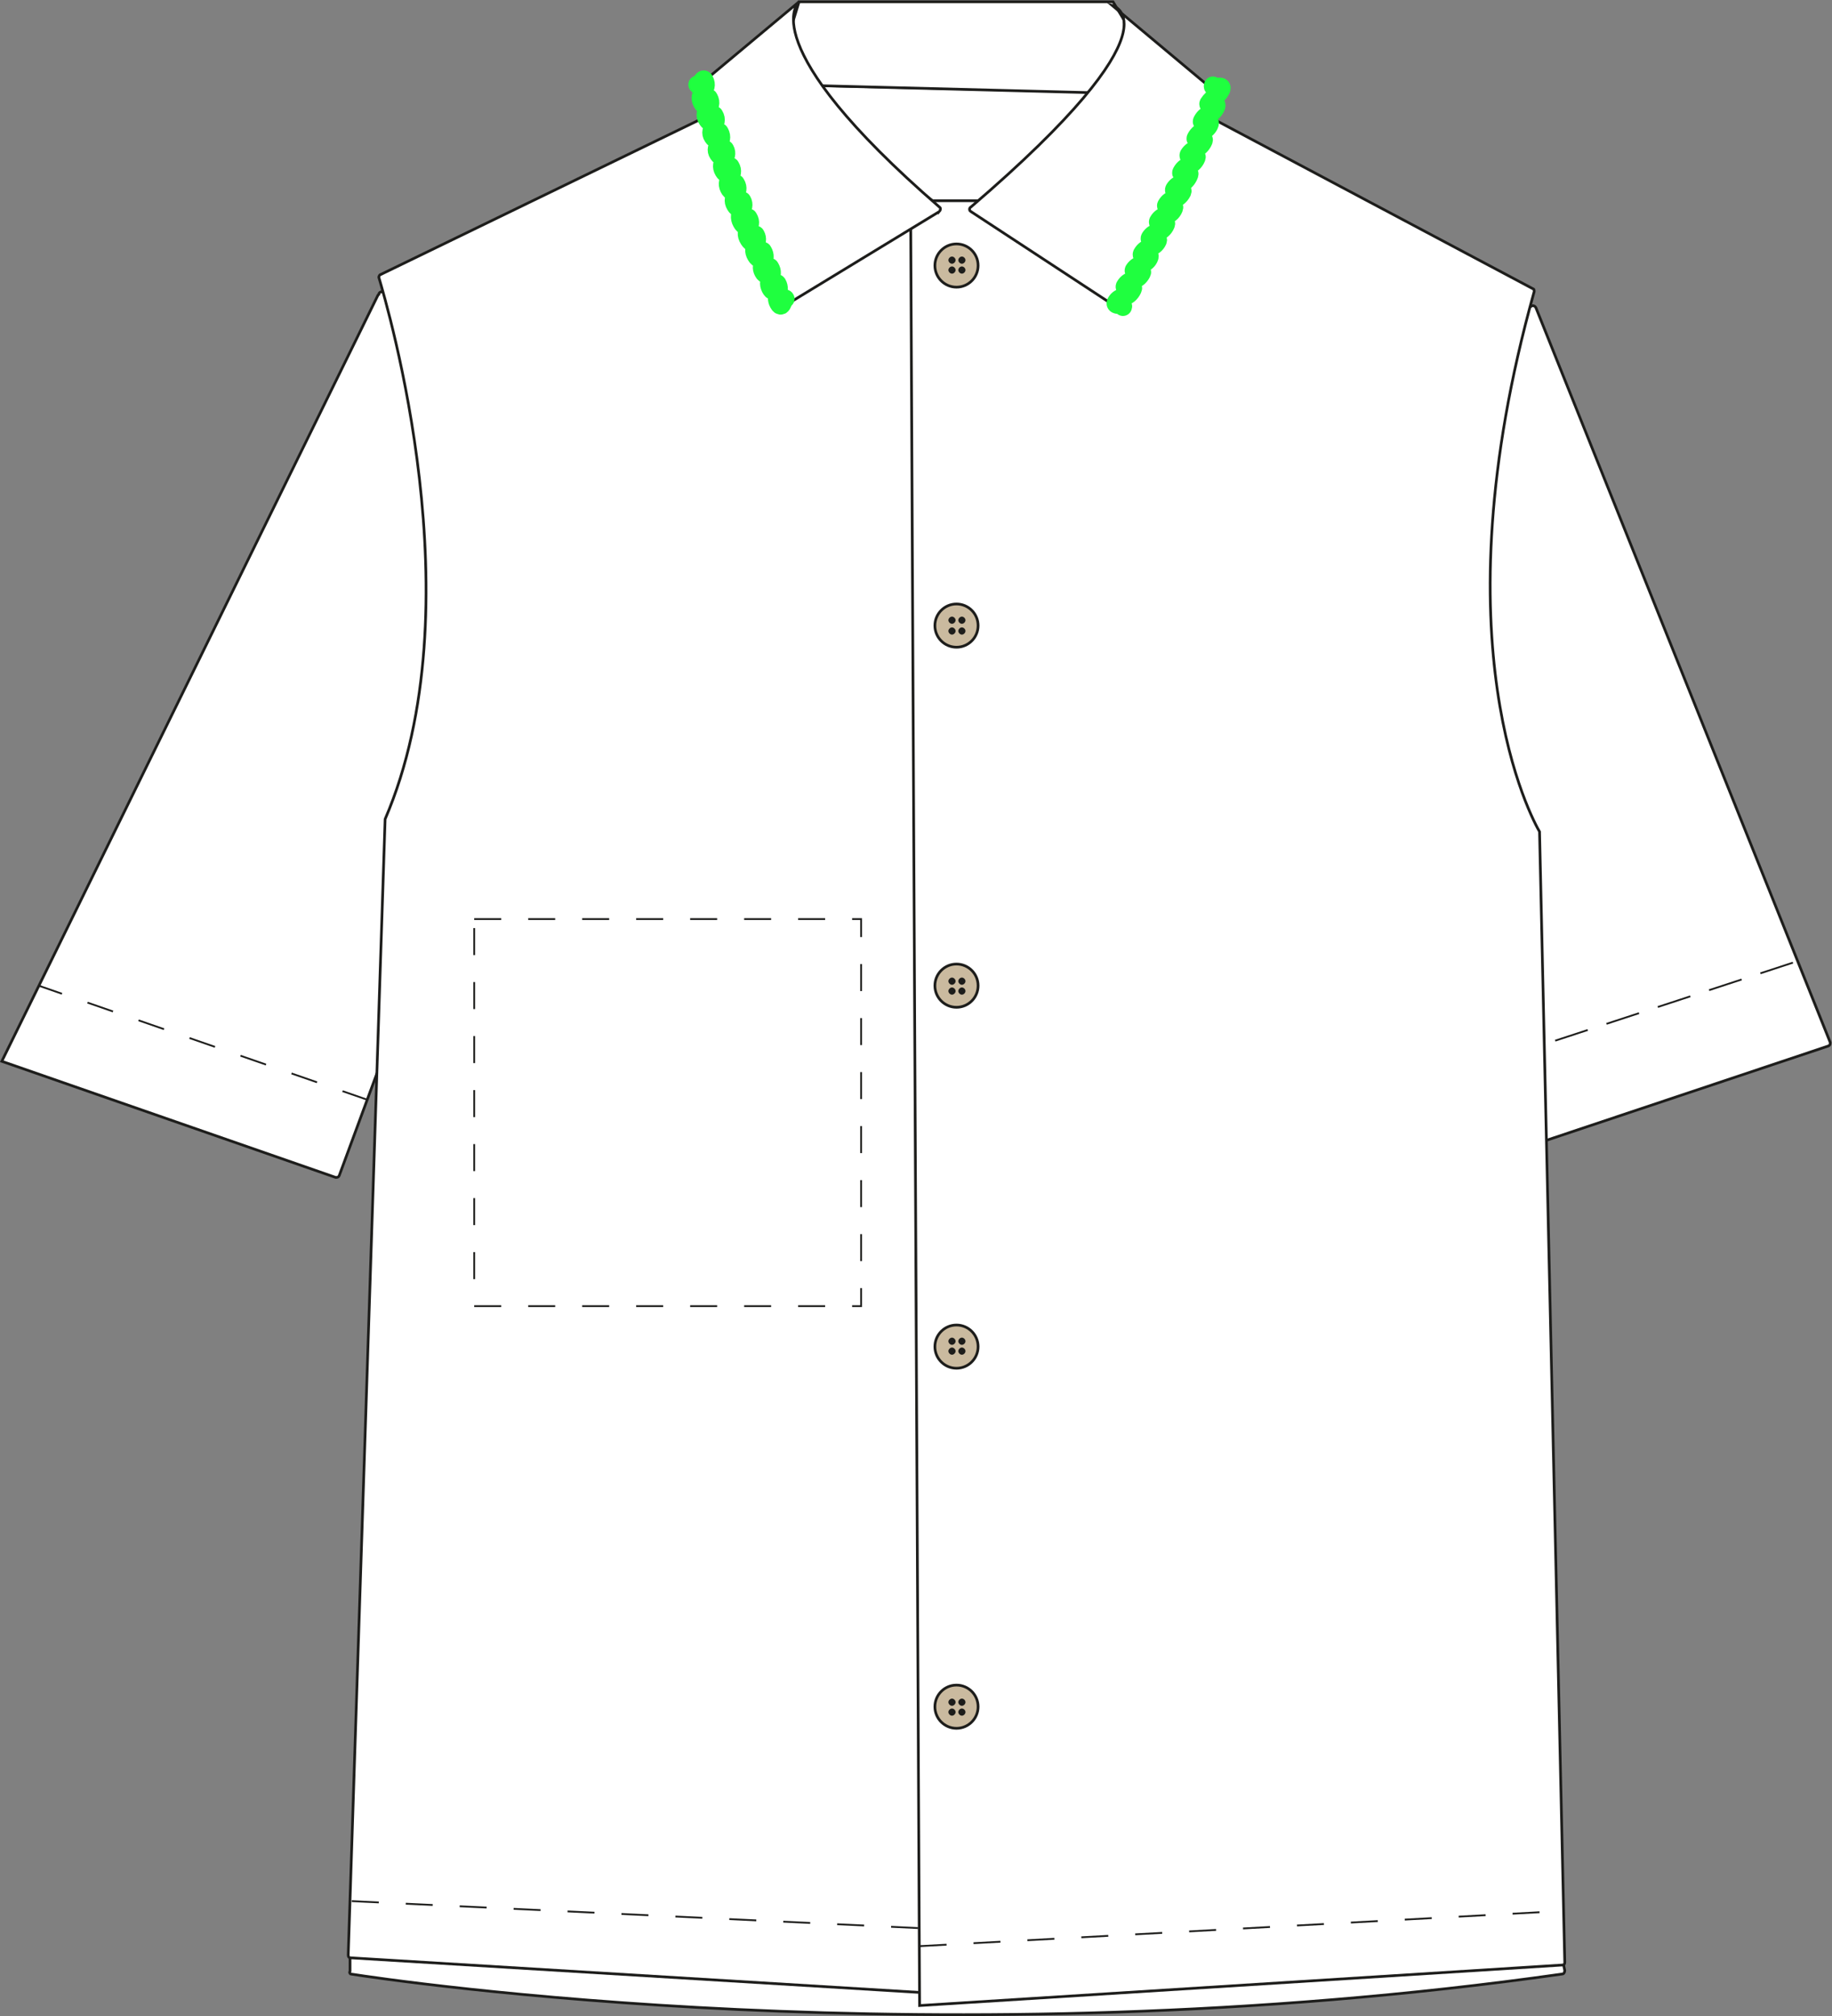 <?xml version="1.0" encoding="UTF-8"?>
<svg id="uuid-fcfe7764-5389-4fb6-869b-1b44a247b453" xmlns="http://www.w3.org/2000/svg" version="1.1" viewBox="0 0 203.6 224">
  <rect x="0" y="0" width="203.6" height="224" fill="#808080" stroke="none"/>
  <!-- Generator: Adobe Illustrator 29.5.0, SVG Export Plug-In . SVG Version: 2.1.0 Build 137)  -->
  <defs>
    <style>
      .st0 {
        fill: #caba9f;
      }

      .st1 {
        stroke: #1fff3f;
        stroke-linecap: round;
        stroke-linejoin: round;
        stroke-width: 2px;
      }

      .st1, .st2, .st3, .st4 {
        fill: none;
      }

      .st5 {
        fill: #1d1d1b;
      }

      .st2 {
        stroke-dasharray: 3;
        stroke-width: .2px;
      }

      .st2, .st3, .st4 {
        stroke: #1d1d1b;
        stroke-miterlimit: 10;
      }

      .st6 {
        fill: #fff;
      }

      .st3 {
        stroke-width: .3px;
      }

      .st4 {
        stroke-width: .3px;
      }
    </style>
  </defs>
  <g id="uuid-c21de2c9-c028-46e6-84b6-4641b0efcc9e">
    <path class="st6" d="M170.7,34.2l32.7,81.6c0,.2,0,.3-.2.4l-32.6,10.9c-.2,0-.3,0-.4-.2l.8,79.8s-13.1-104.9-13.1-104.9l3.7-61.3c0-.1,0-.2.1-.3l8.5-6.2c.2-.1.4,0,.5.2"/>
    <path class="st2" d="M162.2,119.1l38.1-12.5-38.1,12.5Z"/>
    <path class="st6" d="M42,32.8L.2,117.9l37.1,12.9c.2,0,.3,0,.4-.2l10-27.1s-5.6,99.7-5.6,99.7l9.6-162.2c0,0,0-.2-.1-.3l-9-8.2c-.2-.2-.5,0-.5.2"/>
    <path class="st4" d="M42,32.8L.2,117.9l37.1,12.9c.2,0,.3,0,.4-.2l10-27.1s-5.6,99.7-5.6,99.7l9.6-162.2c0,0,0-.2-.1-.3l-9-8.2c-.2-.2-.5,0-.5.2h0Z"/>
    <path class="st6" d="M86,9.6l-47.1,204.1s0,0,0,0v5.3c-.1.1,0,.3.1.3,4.5.7,65.4,9.8,134.6,0,.2,0,.3-.2.3-.4L129.9,10.6c0-.1-.2-.2-.3-.2l-43.4-1c-.2,0-.3,0-.3.2"/>
    <path class="st3" d="M86,9.6l-47.1,204.1s0,0,0,0v5.3c-.1.1,0,.3.1.3,4.5.7,65.4,9.8,134.6,0,.2,0,.3-.2.3-.4L129.9,10.6c0-.1-.2-.2-.3-.2l-43.4-1c-.2,0-.3,0-.3.2Z"/>
    <path class="st6" d="M88.8.2l-2.7,8.8c0,.2,0,.4.3.4l42.9,1.1c.3,0,.4-.3.3-.5L123.7.2h-34.9Z"/>
    <path class="st4" d="M88.8.2l-2.7,8.8c0,.2,0,.4.3.4l42.9,1.1c.3,0,.4-.3.3-.5L123.7.2h-34.9Z"/>
    <path class="st4" d="M170.7,34.2l32.7,81.6c0,.2,0,.3-.2.4l-32.6,10.9c-.2,0-.3,0-.4-.2l.8,79.8s-13.1-104.9-13.1-104.9l3.7-61.3c0-.1,0-.2.1-.3l8.5-6.2c.2-.1.4,0,.5.2h0Z"/>
    <path class="st6" d="M85.8,9.4l-43.5,21.1c-.1,0-.2.2-.2.3.9,3.1,10.9,36.5.7,60.2,0,0,0,0,0,0l-4.1,126.2c0,.2.1.3.3.3l65.8,4c.2,0,.3-.1.3-.3l-1.1-198.5c0,0,0-.2-.1-.2l-17.7-13.2c0,0-.2,0-.3,0"/>
    <path class="st3" d="M85.8,9.4l-43.5,21.1c-.1,0-.2.2-.2.3.9,3.1,10.9,36.5.7,60.2,0,0,0,0,0,0l-4.1,126.2c0,.2.1.3.3.3l65.8,4c.2,0,.3-.1.3-.3l-1.1-198.5c0,0,0-.2-.1-.2l-17.7-13.2c0,0-.2,0-.3,0Z"/>
    <path class="st6" d="M109,22.3h-7.5c-.2,0-.3.1-.3.3l1,200.2,71.4-4.5c.2,0,.3-.1.3-.3l-2.8-125.5s0,0,0-.1c-.7-1.2-11.6-20.7-.6-60,0-.1,0-.3-.1-.3l-40.3-21.4c-.1,0-.2,0-.3,0l-20.6,11.7c0,0-.1,0-.2,0"/>
    <path class="st3" d="M109,22.3h-7.5c-.2,0-.3.1-.3.3l1,200.2,71.4-4.5c.2,0,.3-.1.3-.3l-2.8-125.5s0,0,0-.1c-.7-1.2-11.6-20.7-.6-60,0-.1,0-.3-.1-.3l-40.3-21.4c-.1,0-.2,0-.3,0l-20.6,11.7c0,0-.1,0-.2,0h0Z"/>
    <path class="st6" d="M107.9,23.5l15.4,10.1c.1,0,.3,0,.4,0,.7-.7,3.8-4.6,11.5-22.9,0-.1,0-.3,0-.4L123.6.6s8.1,2-15.7,22.4c-.2.1-.2.4,0,.5"/>
    <path class="st4" d="M107.9,23.5l15.4,10.1c.1,0,.3,0,.4,0,.7-.7,3.8-4.6,11.5-22.9,0-.1,0-.3,0-.4L123.6.6s8.1,2-15.7,22.4c-.2.1-.2.4,0,.5Z"/>
    <path class="st6" d="M104.4,23.5l-16.6,10.1c-.2,0-.4,0-.4-.1-1.1-2.1-7.8-15.1-9.6-23.9,0-.1,0-.2.1-.3L88.8.2s-5.4,4.6,15.6,22.8c.2.1.1.4,0,.5"/>
    <path class="st4" d="M104.4,23.5l-16.6,10.1c-.2,0-.4,0-.4-.1-1.1-2.1-7.8-15.1-9.6-23.9,0-.1,0-.2.1-.3L88.8.2s-5.4,4.6,15.6,22.8c.2.1.1.4,0,.5Z"/>
    <line class="st2" x1="40.9" y1="122.2" x2="4.3" y2="109.5"/>
    <line class="st2" x1="39.1" y1="211.2" x2="102.2" y2="214.2"/>
    <line class="st2" x1="102.2" y1="216.2" x2="173.5" y2="212.3"/>
    <rect class="st6" x="52.7" y="102.1" width="43" height="43"/>
    <rect class="st2" x="52.7" y="102.1" width="43" height="43"/>
    <path class="st0" d="M108.8,29.5c0,1.4-1.1,2.4-2.4,2.4s-2.4-1.1-2.4-2.4,1.1-2.4,2.4-2.4,2.4,1.1,2.4,2.4"/>
    <circle class="st4" cx="106.3" cy="29.5" r="2.4"/>
    <path class="st5" d="M106.2,28.9c0,.2-.2.4-.4.4s-.4-.2-.4-.4.2-.4.4-.4.4.2.4.4"/>
    <path class="st5" d="M107.3,28.9c0,.2-.2.4-.4.4s-.4-.2-.4-.4.2-.4.4-.4.4.2.4.4"/>
    <path class="st5" d="M106.2,30c0,.2-.2.4-.4.4s-.4-.2-.4-.4.2-.4.4-.4.4.2.4.4"/>
    <path class="st5" d="M107.3,30c0,.2-.2.4-.4.4s-.4-.2-.4-.4.2-.4.4-.4.4.2.4.4"/>
    <path class="st0" d="M108.8,69.5c0,1.3-1.1,2.4-2.4,2.4s-2.4-1.1-2.4-2.4,1.1-2.4,2.4-2.4,2.4,1.1,2.4,2.4"/>
    <circle class="st4" cx="106.3" cy="69.5" r="2.4"/>
    <path class="st5" d="M106.2,68.9c0,.2-.2.4-.4.4s-.4-.2-.4-.4.2-.4.4-.4.4.2.4.4"/>
    <path class="st5" d="M107.3,68.9c0,.2-.2.4-.4.4s-.4-.2-.4-.4.2-.4.4-.4.4.2.4.4"/>
    <path class="st5" d="M106.2,70.1c0,.2-.2.4-.4.4s-.4-.2-.4-.4.2-.4.4-.4.4.2.4.4"/>
    <path class="st5" d="M107.3,70.1c0,.2-.2.4-.4.4s-.4-.2-.4-.4.2-.4.4-.4.4.2.4.4"/>
    <path class="st0" d="M108.8,109.5c0,1.3-1.1,2.4-2.4,2.4s-2.4-1.1-2.4-2.4,1.1-2.4,2.4-2.4,2.4,1.1,2.4,2.4"/>
    <circle class="st4" cx="106.3" cy="109.5" r="2.4"/>
    <path class="st5" d="M106.2,109c0,.2-.2.4-.4.4s-.4-.2-.4-.4.2-.4.4-.4.4.2.4.4"/>
    <path class="st5" d="M107.3,109c0,.2-.2.4-.4.4s-.4-.2-.4-.4.2-.4.4-.4.4.2.4.4"/>
    <path class="st5" d="M106.2,110.1c0,.2-.2.4-.4.4s-.4-.2-.4-.4.2-.4.4-.4.4.2.4.4"/>
    <path class="st5" d="M107.3,110.1c0,.2-.2.4-.4.4s-.4-.2-.4-.4.2-.4.4-.4.4.2.4.4"/>
    <path class="st0" d="M108.8,149.6c0,1.4-1.1,2.4-2.4,2.4s-2.4-1.1-2.4-2.4,1.1-2.4,2.4-2.4,2.4,1.1,2.4,2.4"/>
    <circle class="st4" cx="106.3" cy="149.6" r="2.4"/>
    <path class="st5" d="M106.2,149c0,.2-.2.4-.4.4s-.4-.2-.4-.4.2-.4.4-.4.4.2.4.4"/>
    <path class="st5" d="M107.3,149c0,.2-.2.4-.4.4s-.4-.2-.4-.4.2-.4.4-.4.4.2.4.4"/>
    <path class="st5" d="M106.2,150.1c0,.2-.2.4-.4.4s-.4-.2-.4-.4.2-.4.4-.4.4.2.4.4"/>
    <path class="st5" d="M107.3,150.1c0,.2-.2.4-.4.4s-.4-.2-.4-.4.2-.4.4-.4.4.2.4.4"/>
    <path class="st0" d="M108.8,189.6c0,1.4-1.1,2.4-2.4,2.4s-2.4-1.1-2.4-2.4,1.1-2.4,2.4-2.4,2.4,1.1,2.4,2.4"/>
    <circle class="st4" cx="106.3" cy="189.6" r="2.4"/>
    <path class="st5" d="M106.2,189.1c0,.2-.2.4-.4.4s-.4-.2-.4-.4.2-.4.4-.4.4.2.4.4"/>
    <path class="st5" d="M107.3,189.1c0,.2-.2.4-.4.4s-.4-.2-.4-.4.2-.4.4-.4.4.2.4.4"/>
    <path class="st5" d="M106.2,190.2c0,.2-.2.4-.4.4s-.4-.2-.4-.4.2-.4.4-.4.4.2.4.4"/>
    <path class="st5" d="M107.3,190.2c0,.2-.2.4-.4.4s-.4-.2-.4-.4.2-.4.4-.4.4.2.4.4"/>
  </g>
  <path class="st1" d="M124.8,34.1c.2-.4-1,0-.8-.5.5-.9,1.2-.3,1.8-1.3s-1,0-.8-.5c.5-.9,1.2-.4,1.8-1.3s-1,0-.8-.5c.5-.8,1.3-.5,1.7-1.3s-1,0-.8-.5c.5-.9,1.2-.5,1.7-1.3s-1.1,0-.8-.5c.5-.8,1.2-.4,1.7-1.3s-1,0-.8-.5c.5-.9,1.2-.4,1.7-1.3s-1-.1-.8-.5c.5-.9,1.1-.4,1.7-1.3s-1.1,0-.8-.5c.5-.8,1.1-.4,1.6-1.4s-1.1,0-.8-.5c.5-.9,1.1-.5,1.6-1.4s-1,0-.8-.5c.5-.8,1.1-.5,1.6-1.4s-1.1,0-.8-.5c.5-.9,1.1-.6,1.5-1.4s-1.1,0-.8-.5c.5-.9,1-.5,1.5-1.4s-1-.1-.8-.5c.5-.8,1-.7,1.4-1.5s-1.1,0-.9-.5"/>
  <path class="st1" d="M77.5,9.4c.2.4.6-.9.8-.5.6,1.1-.9,1.4-.3,2.5s.6-.9.8-.5c.6,1.1-.9,1.4-.2,2.4s.6-.9.8-.5c.6,1-.8,1.5-.2,2.4s.6-.9.8-.5c.6,1.1-.8,1.5-.2,2.4s.6-.9.8-.5c.5.9-.8,1.4-.2,2.4s.6-.9.8-.5c.6,1-.7,1.4-.2,2.4s.6-.9.8-.5c.6,1-.7,1.4-.1,2.4s.6-.9.8-.5c.5.9-.7,1.3-.1,2.4s.6-.9.8-.5c.6,1-.7,1.3,0,2.4s.6-.9.8-.5c.5.9-.6,1.3,0,2.3s.6-.9.8-.5c.6,1-.5,1.4,0,2.3s.6-.9.8-.5c.6,1-.5,1.3,0,2.3s.6-.8.8-.5c.5.9-.4,1.3.1,2.2s.6-.9.8-.5"/>
</svg>